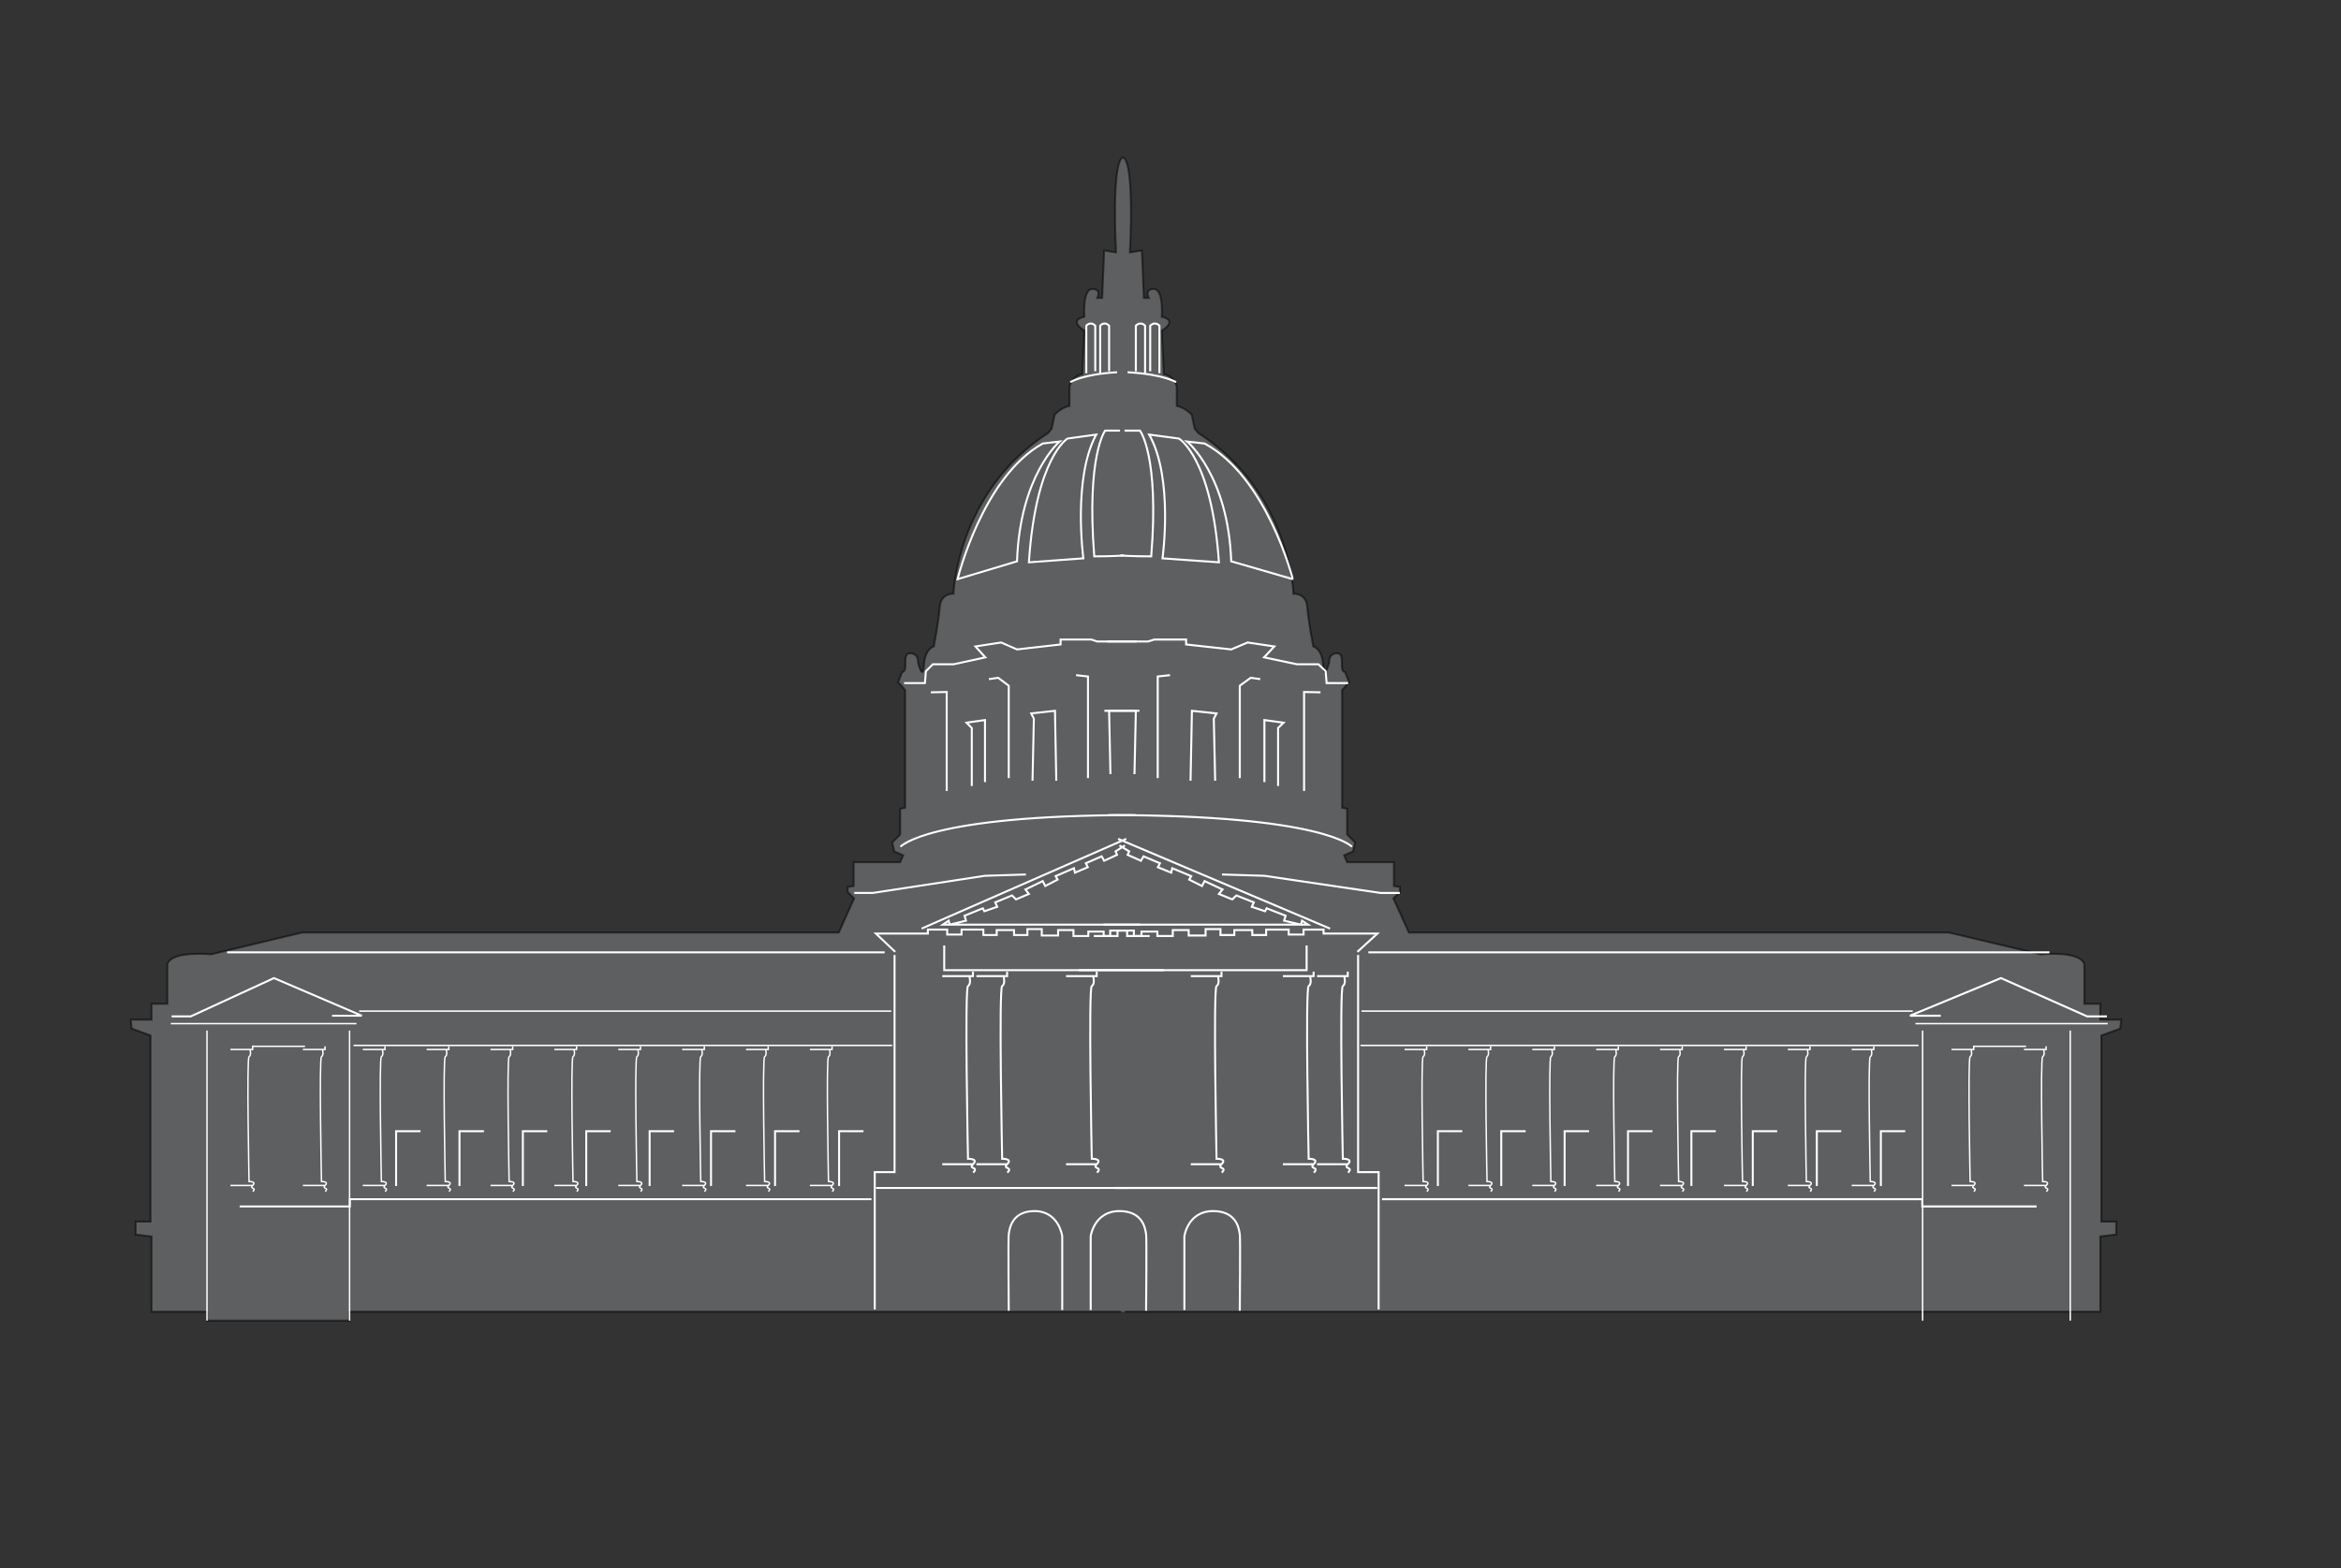 <svg xmlns="http://www.w3.org/2000/svg" viewBox="0 0 1182 792"><rect x="0" y="0" width="1182" height="792" fill="#333333" stroke="none"/><path opacity=".51" stroke="#000" d="M566 662.5H176.5l-.25 4.5H104.5v-4.5h-28v-38l-8-1V617H76v-94l-9.5-3.5-.5-4.5h10.5v-8h8v-20c2-7 22-5 22-5l5.278-1.262 40.72-9.74h271l7.75-17.25-3.25-3.25v-2.5l3-.5v-12h23.5l1.5-3.5-4.5-2-1-4.5 4-4v-13l2.5-.5v-59.5l-3.5-4 2-5c3.5-.5-.5-9.5 4-9.5s4 4.5 4 4.5 2.5 10 3 1.5 5-9.5 5-9.5 2.5-13 3-20 6.92-6.645 6.92-6.645 1.709-51.282 47.863-81.197l1.72-2.16 1.5-7s3-3.5 7.5-4.5v-9.5s1-5.5 6.5-6.5l1-22s-8.5-5 0-7c0 0-1-14 4-14s2.5 4.5 2.5 4.5h2.5l1-24 6 1s-2.5-46 3.5-48c6.036 2 3.521 48 3.521 48l6.035-1 1.006 24h2.516s-2.516-4.5 2.515-4.5 4.024 14 4.024 14c8.551 2 0 7 0 7l1.006 22c5.532 1 6.539 6.5 6.539 6.5v9.5c4.526 1 7.545 4.5 7.545 4.5l1.509 7 1.727 2.159c46.43 29.915 48.149 81.197 48.149 81.197s6.459-.355 6.962 6.645 3.019 20 3.019 20 4.526 1 5.029 9.5 3.019-1.5 3.019-1.5-.503-4.5 4.023-4.5c4.527 0 .503 9 4.024 9.5l2.012 5-3.521 4v59.5l2.515.5v13l4.023 4-1.006 4.5-4.526 2 1.509 3.5h23.641v12l3.018.5v2.5l-3.27 3.25 7.797 17.25h272.62l46.275 11s20.119-2 22.132 5v20h8.048v8h10.6l-.503 4.5-9.557 3.5v94h7.545v6.5l-8.048 1v38h-492.39" fill="#888A8C"/><path stroke="#FFF" d="M540.4 193.02s6.105-4.018 23.605-5.018M548.5 188.5v-24s2-2.5 4.5 0v23" fill="none"/><path stroke="#FFF" d="M555.5 188.5v-24s2-2.5 4.5 0v23M483.5 292.5s12.5-51.5 43-68.5l8.5-1s-20 17-21.5 60.5l-30 9z" fill="none"/><path stroke="#FFF" d="M539 221.5s-16 9.5-19.5 62.5l27.5-2s-5.5-40.5 6.5-62.5l-14.5 2zM565.5 217.5H558s-9.5 12.5-5.5 63.5c0 0 11 0 15-.5M456.5 345H467l.5-6 3.5-3.5h10.5l16-3.5-5-5.5 13-2 8 3.5 22-2.5V323H551l3 1h20M478 399.5v-50l-8 .17M490.67 397v-29.33L488 365l9.33-1.33V395M521.33 394.33L522 363l-1.33-2.67 12-1.33.66 35.33M509.33 393v-46.67l-5.33-4-4.67.67M549.33 393v-51.33l-6-.67M560.67 391l-.67-32h15.33M454.67 427.67s13.333-16 118.67-16M431.33 451h9.34l56.66-8.67 20.67-.66M114.67 481h332M568.67 423.67L465.33 469M568 427l-4.75 3 .75 1.75-6.5 3-1.25-2.25-8 3.5 1 2-6.5 2.75-.5-2.25-9.25 4 1 1.75-6.25 3.25-1.25-2.5-8.75 4.25 1.75 2.25-6.5 2.75-2-2-8.5 3.5 1 2.25-6.5 2.25-.75-1.5-9.25 3.75.75 2.5-8.25 2-.5-2-3 2h99.75M452 480.75l-9.75-9.25h26.25v-2h9.75v2.5h7.25v-2.5h11v2.75h6.75v-2.5H512v2.5h6.75v-3H526v3.25h8.25v-2.75H542v3h7.5v-2.25h7.75v2.25h7V470h8.25v2.75h8" fill="none"/><path stroke="#FFF" fill="none" d="M476.75 477.5V490h111M451.67 482.33V592h-10v69.33"/><path stroke="#FFF" stroke-width=".742" fill="none" d="M450.5 528h-272M450 510.67H181.33"/><path stroke="#FFF" fill="none" d="M86.667 513.33h9.666L138.33 494l44.34 19h-15M440 605.67H176.67v3.66H121M570.33 600h-128M536.33 661.67v-37.333s-1.667-12.667-14-12.667-12.667 10.334-13 11.667 0 38.667 0 38.667M359 599v-27.67h12.33M391.33 599v-27.67h12.34M423.67 599v-27.67H436M328 599v-27.67h12.33M296 599v-27.67h12.33M264 599v-27.67h12.33M232 599v-27.67h12.33M200 599v-27.67h12.33"/><g stroke="#FFF" fill="none"><path d="M553.75 490.75V493h-15.5M552 493.25s1 3.75-.75 4.75 0 87.25 0 87.25 5.375-.125 2.625 2.625 3.063 1.313 0 4.375M538.25 588h15.63"/></g><g stroke="#FFF" fill="none"><path d="M616.75 490.75V493h-15.5M615 493.25s1 3.75-.75 4.75 0 87.25 0 87.25 5.375-.125 2.625 2.625 3.063 1.313 0 4.375M601.25 588h15.63"/></g><g stroke="#FFF" fill="none"><path d="M508.5 490.75V493H493M506.75 493.25s1 3.75-.75 4.75 0 87.25 0 87.25 5.375-.125 2.625 2.625 3.063 1.313 0 4.375M493 588h15.62"/></g><g stroke="#FFF" fill="none"><path d="M491.25 490.75V493h-15.5M489.5 493.25s1 3.75-.75 4.75 0 87.25 0 87.25 5.375-.125 2.625 2.625 3.063 1.313 0 4.375M475.75 588h15.63"/></g><g stroke="#FFF" fill="none"><path d="M680.5 490.75V493H665M678.75 493.25s1 3.75-.75 4.75 0 87.25 0 87.25 5.375-.125 2.625 2.625 3.063 1.313 0 4.375M665 588h15.62"/></g><g stroke="#FFF" fill="none"><path d="M663.25 490.75V493h-15.5M661.5 493.25s1 3.75-.75 4.75 0 87.25 0 87.25 5.375-.125 2.625 2.625 3.063 1.313 0 4.375M647.75 588h15.63"/></g><g stroke="#FFF" stroke-width=".723" fill="none"><path d="M420.12 528.44v1.62h-11.2M418.86 530.25s.723 2.71-.542 3.434c-1.265.722 0 63.071 0 63.071s3.885-.091 1.897 1.898 2.214.948 0 3.162M408.92 598.74h11.29"/></g><g stroke="#FFF" stroke-width=".723" fill="none"><path d="M387.87 528.44v1.62h-11.2M386.61 530.25s.723 2.71-.542 3.434c-1.265.722 0 63.071 0 63.071s3.885-.091 1.897 1.898 2.214.948 0 3.162M376.67 598.74h11.29"/></g><g stroke="#FFF" stroke-width=".723" fill="none"><path d="M355.62 528.44v1.62h-11.2M354.36 530.25s.723 2.71-.542 3.434c-1.265.722 0 63.071 0 63.071s3.885-.091 1.897 1.898 2.214.948 0 3.162M344.42 598.74h11.29"/></g><g stroke="#FFF" stroke-width=".723" fill="none"><path d="M323.37 528.44v1.62h-11.2M322.11 530.25s.723 2.71-.542 3.434c-1.265.722 0 63.071 0 63.071s3.885-.091 1.897 1.898 2.214.948 0 3.162M312.17 598.74h11.29"/></g><g stroke="#FFF" stroke-width=".723" fill="none"><path d="M291.12 528.44v1.62h-11.2M289.86 530.25s.723 2.71-.542 3.434c-1.265.722 0 63.071 0 63.071s3.885-.091 1.897 1.898 2.214.948 0 3.162M279.92 598.74h11.29"/></g><g stroke="#FFF" stroke-width=".723" fill="none"><path d="M258.87 528.44v1.62h-11.2M257.61 530.25s.723 2.71-.542 3.434c-1.265.722 0 63.071 0 63.071s3.885-.091 1.897 1.898 2.214.948 0 3.162M247.67 598.74h11.29"/></g><g stroke="#FFF" stroke-width=".723" fill="none"><path d="M226.62 528.44v1.62h-11.2M225.36 530.25s.723 2.71-.542 3.434c-1.265.722 0 63.071 0 63.071s3.885-.091 1.897 1.898 2.214.948 0 3.162M215.42 598.74h11.29"/></g><g stroke="#FFF" stroke-width=".723" fill="none"><path d="M194.37 528.44v1.62h-11.2M193.11 530.25s.723 2.71-.542 3.434c-1.265.722 0 63.071 0 63.071s3.885-.091 1.897 1.898 2.214.948 0 3.162M183.17 598.74h11.29"/></g><path stroke="#FFF" fill="none" d="M885 599v-27.67h12.33M917.33 599v-27.67h12.34M949.67 599v-27.67H962M854 599v-27.67h12.33M822 599v-27.67h12.33M790 599v-27.67h12.33M758 599v-27.67h12.33M726 599v-27.67h12.33"/><g stroke="#FFF" stroke-width=".723" fill="none"><path d="M946.12 528.44v1.62h-11.2M944.86 530.25s.723 2.71-.541 3.434c-1.266.722 0 63.071 0 63.071s3.885-.091 1.896 1.898 2.215.948 0 3.162M934.92 598.74h11.29"/></g><g stroke="#FFF" stroke-width=".723" fill="none"><path d="M913.87 528.44v1.62h-11.2M912.6 530.25s.723 2.71-.541 3.434c-1.266.722 0 63.071 0 63.071s3.885-.091 1.896 1.898 2.215.948 0 3.162M902.67 598.74h11.29"/></g><g stroke="#FFF" stroke-width=".723" fill="none"><path d="M881.62 528.44v1.62h-11.2M880.36 530.25s.723 2.71-.541 3.434c-1.266.722 0 63.071 0 63.071s3.885-.091 1.896 1.898 2.215.948 0 3.162M870.42 598.74h11.29"/></g><g stroke="#FFF" stroke-width=".723" fill="none"><path d="M849.37 528.44v1.62h-11.2M848.1 530.25s.723 2.71-.541 3.434c-1.266.722 0 63.071 0 63.071s3.885-.091 1.896 1.898 2.215.948 0 3.162M838.17 598.74h11.29"/></g><g stroke="#FFF" stroke-width=".723" fill="none"><path d="M817.12 528.44v1.62h-11.2M815.86 530.25s.723 2.71-.541 3.434c-1.266.722 0 63.071 0 63.071s3.885-.091 1.896 1.898 2.215.948 0 3.162M805.92 598.74h11.29"/></g><g stroke="#FFF" stroke-width=".723" fill="none"><path d="M784.87 528.44v1.62h-11.2M783.6 530.25s.723 2.71-.541 3.434c-1.266.722 0 63.071 0 63.071s3.885-.091 1.896 1.898 2.215.948 0 3.162M773.67 598.74h11.29"/></g><g stroke="#FFF" stroke-width=".723" fill="none"><path d="M752.62 528.44v1.62h-11.2M751.36 530.25s.723 2.71-.541 3.434c-1.266.722 0 63.071 0 63.071s3.885-.091 1.896 1.898 2.215.948 0 3.162M741.42 598.74h11.29"/></g><g stroke="#FFF" stroke-width=".723" fill="none"><path d="M720.37 528.44v1.62h-11.2M719.1 530.25s.723 2.71-.541 3.434c-1.266.722 0 63.071 0 63.071s3.885-.091 1.896 1.898 2.215.948 0 3.162M709.17 598.74h11.29"/></g><g stroke="#FFF" stroke-width=".723" fill="none"><path d="M164.12 528.44v1.62h-11.2M162.86 530.25s.723 2.71-.542 3.434c-1.265.722 0 63.071 0 63.071s3.885-.091 1.897 1.898 2.214.948 0 3.162M152.92 598.74h11.29"/></g><g stroke="#FFF" stroke-width=".723" fill="none"><path d="M116.35 530.06h11.21v-1.62H154M126.29 530.25s.723 2.71-.542 3.434c-1.265.722 0 63.071 0 63.071s3.885-.091 1.897 1.898 2.214.948 0 3.162M116.35 598.74h11.3"/></g><g stroke="#FFF" stroke-width=".723" fill="none"><path d="M1033.1 528.44v1.62h-11.2M1031.9 530.25s.723 2.71-.541 3.434c-1.266.722 0 63.071 0 63.071s3.885-.091 1.896 1.898 2.215.948 0 3.162M1021.9 598.74h11.3"/></g><g stroke="#FFF" stroke-width=".723" fill="none"><path d="M985.35 530.06h11.21v-1.62H1023M995.29 530.25s.723 2.71-.542 3.434c-1.266.722 0 63.071 0 63.071s3.885-.091 1.897 1.898 2.214.948 0 3.162M985.35 598.74h11.3"/></g><path stroke="#FFF" stroke-width=".723" fill="none" d="M86.25 517H180M104.5 520.5V667M176.5 520.5V667"/><path stroke="#FFF" stroke-width="1.018" d="M593.81 193.02s-6.325-4.018-24.453-5.018M585.41 188.5v-24s-2.07-2.5-4.661 0v23" fill="none"/><path stroke="#FFF" stroke-width="1.018" d="M578.16 188.5v-24s-2.073-2.5-4.662 0v23M652.74 292.5S639.792 241 608.197 224l-8.806-1s20.717 17 22.271 60.5l31.08 9z" fill="none"/><path stroke="#FFF" stroke-width="1.018" d="M595.25 221.5s16.575 9.5 20.199 62.5l-28.487-2s5.697-40.5-6.733-62.5l15.02 2zM567.8 217.5h7.771s9.84 12.5 5.697 63.5c0 0-11.396 0-15.539-.5M680.71 345h-10.88l-.51-6-3.63-3.5h-10.88l-16.57-3.5 5.18-5.5-13.47-2-8.29 3.5-22.78-2.5V323h-16.06l-3.11 1h-20.72M658.44 399.5v-50l8.29.17M645.32 397v-29.33l2.76-2.67-9.67-1.33V395M613.55 394.33l-.69-31.33 1.38-2.67-12.43-1.33-.69 35.33M625.98 393v-46.67l5.53-4 4.83.67M584.54 393v-51.33l6.22-.67M572.81 391l.69-32h-15.89M682.61 427.67s-13.813-16-122.93-16M706.78 451h-9.67l-58.7-8.67-21.41-.66M1034.8 481H690.9M564.52 423.67L671.56 469M565.21 427l4.92 3-.78 1.75 6.73 3 1.3-2.25 8.29 3.5-1.04 2 6.74 2.75.51-2.25 9.58 4-1.03 1.75 6.47 3.25 1.3-2.5 9.06 4.25-1.81 2.25 6.73 2.75 2.08-2 8.8 3.5-1.04 2.25 6.74 2.25.77-1.5 9.59 3.75-.78 2.5 8.55 2 .51-2 3.11 2H557.18M685.37 480.75l10.1-9.25h-27.19v-2h-10.1v2.5h-7.51v-2.5h-11.39v2.75h-7v-2.5h-9.06v2.5h-6.99v-3h-7.51v3.25h-8.55v-2.75h-8.03v3h-7.77v-2.25h-8.03v2.25h-7.24V470h-8.55v2.75h-8.29" fill="none"/><path stroke="#FFF" stroke-width="1.018" fill="none" d="M659.73 477.5V490H544.75M685.72 482.33V592h10.36v69.33"/><path stroke="#FFF" stroke-width=".755" fill="none" d="M686.93 528h281.76M687.44 510.67h278.31"/><path stroke="#FFF" stroke-width="1.018" fill="none" d="M1063.8 513.33h-10L1010.3 494l-45.93 19h15.54M697.8 605.67h272.79v3.66h57.71M562.79 600h132.59M598.01 661.67v-37.333s1.728-12.667 14.503-12.667 13.119 10.334 13.466 11.667c.346 1.333 0 38.667 0 38.667M550.71 661.67v-37.333s1.725-12.667 14.502-12.667c12.776 0 13.121 10.334 13.467 11.667s0 38.667 0 38.667"/><path stroke="#FFF" stroke-width=".736" fill="none" d="M1064.2 517h-97.06M1045.3 520.5V667M970.76 520.5V667"/></svg>